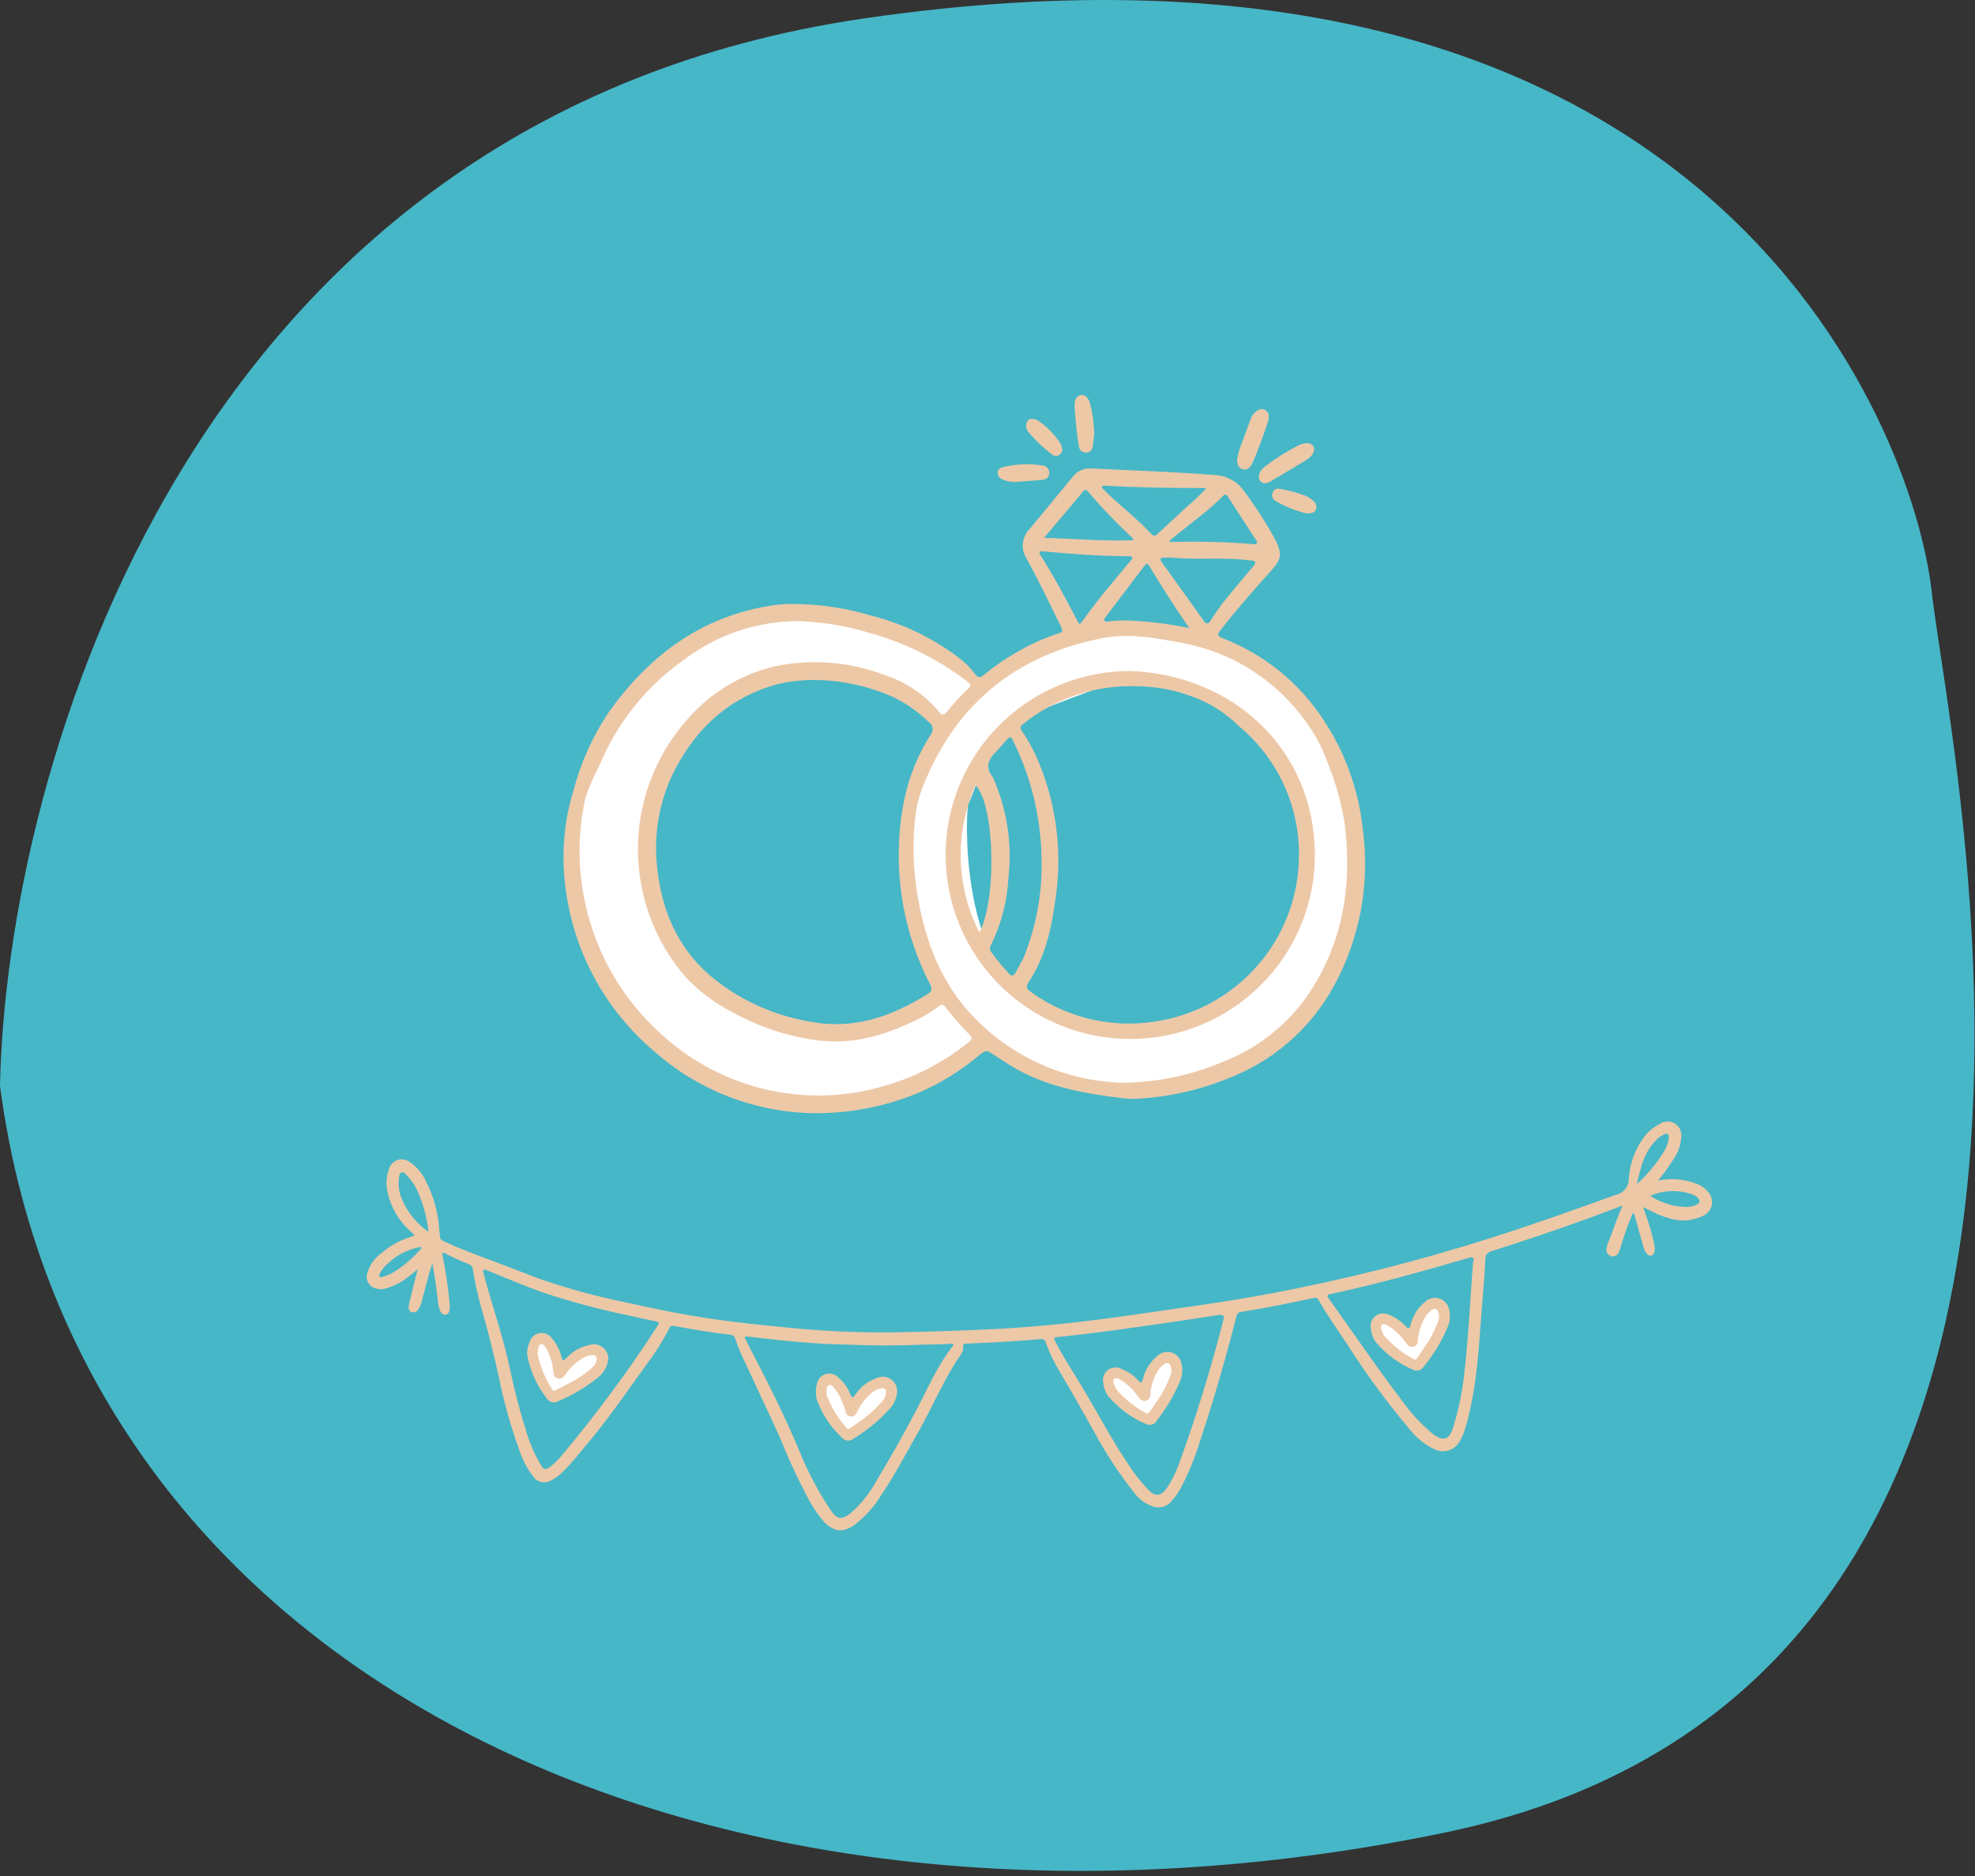 <svg width="160" height="152" viewBox="0 0 160 152" fill="none" xmlns="http://www.w3.org/2000/svg">
<rect x="0" y="0" width="160" height="152" fill="#333333" stroke="none"/>
<path d="M70 1.493C15.2 9.493 0.5 62.493 0 87.993C6.5 136.993 59 160.493 117 148.493C175 136.493 158 61.493 156.5 47.993C155 34.493 138.5 -8.507 70 1.493Z" fill="#46B7C7"/>
<g clip-path="url(#clip0_76_2)">
<path d="M75.772 58.216C75.772 58.216 75.171 55.964 70.399 55.102C65.628 54.239 59.763 54.904 56.794 58.216C53.825 61.529 50.183 71.214 54.288 76.185C58.392 81.156 63.548 83.972 66.565 83.624C69.076 83.229 71.555 82.651 73.981 81.893C74.723 81.544 75.44 81.144 76.126 80.695L79.299 84.241L75.159 87.475L68.098 89.668C68.098 89.668 60.478 89.356 57.882 87.775C55.285 86.194 47.245 80.39 46.428 73.148C45.61 65.907 48.164 58.54 52.713 54.808C57.263 51.077 64.324 48.938 68.518 49.957C72.713 50.975 78.133 54.185 78.133 54.185L79.335 55.922L86.036 51.568C88.508 51.179 91.011 51.033 93.512 51.131C97.238 51.334 103.427 54.126 104.497 55.868C105.567 57.611 109.347 62.194 109.527 65.913C109.707 69.633 109.527 77.233 106.763 80.594C103.998 83.954 100.218 87.272 93.981 88.188C87.743 89.105 81.361 85.589 81.361 85.589C81.361 85.589 75.892 80.084 74.87 76.772C74.146 74.239 73.618 71.653 73.29 69.04C73.236 68.668 74.672 62.295 74.672 62.295L76.295 58.779L80.549 55.599L82.719 56.635L83.32 57.402L80.357 60.055C80.357 60.055 78.662 64.847 78.458 65.098C78.254 65.35 77.593 77.892 83.867 81.36C90.141 84.828 99.93 84.193 104.533 75.856C108.908 67.931 104.888 60.612 100.928 58.115C95.363 54.629 90.802 55.264 90.291 55.312C89.78 55.359 80.73 58.905 80.73 58.905L76.024 58.348L75.772 58.216Z" fill="white"/>
<path d="M64.6 48.944C66.609 48.978 68.603 49.288 70.526 49.867C73.079 50.502 75.479 51.643 77.581 53.221C78.109 53.602 78.578 54.061 78.969 54.581C79.24 54.97 79.432 54.91 79.732 54.659C80.551 53.99 81.424 53.389 82.34 52.862C83.286 52.304 84.282 51.837 85.315 51.466C86.156 51.161 86.235 51.334 85.754 50.364C84.906 48.645 84.077 46.914 83.158 45.237C82.926 44.876 82.824 44.449 82.866 44.023C82.909 43.596 83.094 43.197 83.392 42.889C84.564 41.464 85.748 40.044 86.92 38.618C87.09 38.393 87.315 38.214 87.573 38.098C87.832 37.981 88.115 37.932 88.398 37.954C91.721 38.127 95.044 38.217 98.356 38.487C98.829 38.496 99.293 38.616 99.711 38.838C100.129 39.059 100.488 39.376 100.759 39.763C101.717 41.035 102.578 42.377 103.338 43.776C103.884 44.878 103.812 45.309 103.001 46.213C101.571 47.806 100.153 49.406 98.843 51.101C98.578 51.436 98.644 51.538 99.023 51.7C102.373 52.986 105.233 55.291 107.196 58.288C108.977 60.961 110.078 64.026 110.405 67.219C110.995 71.559 110.187 75.974 108.097 79.827C106.183 83.373 103.028 86.095 99.233 87.475C96.886 88.403 94.4 88.929 91.877 89.033C91.605 89.039 91.332 89.027 91.06 88.997C87.845 88.602 84.672 88.075 81.86 86.326C81.439 86.062 81.018 85.798 80.604 85.523C79.871 85.038 79.889 85.056 79.222 85.583C77.747 86.817 76.096 87.827 74.324 88.578C71.709 89.652 68.907 90.201 66.079 90.195C61.224 90.16 56.55 88.358 52.936 85.128C49.112 81.868 46.603 77.338 45.875 72.376C45.431 69.572 45.636 66.703 46.476 63.99C47.056 61.791 47.994 59.7 49.252 57.803C52.479 53.221 56.668 50.017 62.347 49.088C62.745 49.02 63.146 48.974 63.549 48.95C63.879 48.927 64.24 48.944 64.6 48.944ZM66.403 55.102C65.272 55.064 64.142 55.171 63.038 55.419C59.228 56.438 56.53 58.851 54.727 62.265C53.425 64.754 52.909 67.577 53.248 70.363C53.603 73.706 54.835 76.634 57.353 78.898C59.69 80.915 62.538 82.253 65.586 82.768C69.102 83.463 72.196 82.39 75.147 80.54C75.472 80.336 75.556 80.15 75.351 79.755C72.985 75.172 72.242 69.927 73.242 64.871C73.62 62.989 74.341 61.192 75.369 59.57C75.44 59.493 75.493 59.402 75.525 59.302C75.556 59.203 75.565 59.098 75.552 58.994C75.538 58.891 75.501 58.792 75.445 58.704C75.389 58.616 75.314 58.542 75.225 58.486C74.364 57.653 73.374 56.963 72.293 56.444C70.43 55.624 68.426 55.169 66.391 55.102H66.403ZM66.584 88.757C68.156 88.737 69.719 88.515 71.235 88.098C73.882 87.405 76.351 86.157 78.476 84.439C78.717 84.247 78.825 84.121 78.549 83.84C77.858 83.149 77.216 82.413 76.625 81.636C76.445 81.396 76.289 81.336 76.025 81.552C75.374 82.056 74.661 82.474 73.903 82.798C71.499 83.942 68.993 84.636 66.289 84.301C63.85 83.984 61.492 83.21 59.342 82.019C57.904 81.285 56.607 80.306 55.508 79.126C53.037 76.253 51.679 72.593 51.679 68.809C51.679 65.025 53.037 61.365 55.508 58.492C57.371 56.243 59.92 54.661 62.768 53.988C65.708 53.372 68.765 53.604 71.578 54.659C73.353 55.225 74.927 56.287 76.115 57.719C76.349 58.013 76.511 57.887 76.716 57.671C77.237 57.014 77.803 56.394 78.41 55.815C78.675 55.569 78.675 55.437 78.362 55.216C75.988 53.401 73.284 52.061 70.4 51.269C68.577 50.717 66.69 50.401 64.787 50.328C61.425 50.301 58.149 51.386 55.472 53.413C52.375 55.577 49.968 58.584 48.537 62.074C48.095 62.902 47.723 63.765 47.425 64.655C46.655 68.129 46.83 71.744 47.932 75.127C49.034 78.511 51.023 81.54 53.693 83.9C57.213 87.087 61.816 88.823 66.572 88.757H66.584ZM91.114 87.727C93.825 87.676 96.5 87.111 98.999 86.062C102.284 84.81 105.021 82.443 106.727 79.378C108.999 75.383 109.503 71.064 108.914 66.584C108.617 64.83 108.119 63.116 107.43 61.475C107.026 60.406 106.476 59.398 105.795 58.48C103.42 55.131 99.825 52.84 95.778 52.095C93.65 51.694 91.499 51.286 89.347 51.7C82.479 53.023 77.611 56.869 74.925 63.343C74.566 64.158 74.316 65.016 74.18 65.895C73.897 68.169 73.958 70.473 74.36 72.729C75.021 76.485 76.361 79.917 79.113 82.642C82.292 85.829 86.594 87.654 91.102 87.727H91.114ZM84.546 44.674C84.462 44.674 84.318 44.626 84.239 44.734C84.161 44.842 84.275 44.956 84.336 45.051C85.405 46.746 86.349 48.507 87.268 50.286C87.37 50.49 87.442 50.681 87.665 50.37C88.867 48.645 90.243 47.046 91.595 45.435C91.655 45.357 91.757 45.279 91.721 45.171C91.685 45.063 91.517 45.063 91.403 45.063C89.107 45.063 86.841 44.884 84.534 44.674H84.546ZM94.954 45.177H94.323C93.987 45.177 93.921 45.273 94.119 45.554C95.249 47.124 96.373 48.687 97.49 50.262C97.701 50.556 97.863 50.628 98.091 50.262C98.511 49.579 98.981 48.929 99.498 48.316C100.171 47.495 100.844 46.681 101.535 45.878C101.787 45.578 101.733 45.441 101.354 45.405C101.216 45.405 101.078 45.405 100.946 45.369C98.897 45.141 96.871 45.381 94.924 45.177H94.954ZM97.701 39.601C97.605 39.553 97.593 39.541 97.575 39.541C94.888 39.541 92.202 39.511 89.522 39.349C89.438 39.349 89.341 39.349 89.293 39.415C89.245 39.481 89.293 39.577 89.384 39.637C89.474 39.697 89.57 39.834 89.666 39.93C90.868 41.068 92.16 42.069 93.272 43.266C93.5 43.512 93.638 43.386 93.819 43.218C94.588 42.494 95.381 41.793 96.15 41.062C96.692 40.607 97.206 40.118 97.689 39.601H97.701ZM96.343 50.885C95.141 49.148 94.095 47.495 93.085 45.818C92.935 45.572 92.827 45.698 92.707 45.854L89.612 49.933C89.534 50.035 89.384 50.148 89.48 50.286C89.576 50.424 89.738 50.364 89.864 50.346C90.426 50.276 90.993 50.254 91.559 50.28C93.163 50.355 94.759 50.557 96.331 50.885H96.343ZM84.582 43.578C87.058 43.65 89.39 43.865 91.829 43.77C91.801 43.704 91.769 43.64 91.733 43.578C90.459 42.395 89.255 41.139 88.128 39.816C88.001 39.649 87.881 39.655 87.749 39.816L84.582 43.578ZM94.744 43.8L94.774 43.907H95.375C97.412 43.86 99.45 43.918 101.481 44.081C101.595 44.081 101.739 44.147 101.811 44.021C101.883 43.895 101.775 43.788 101.715 43.692C100.97 42.548 100.219 41.404 99.486 40.248C99.323 39.996 99.203 40.032 99.017 40.248C98.487 40.781 97.923 41.279 97.328 41.739L94.744 43.8Z" fill="#EDC8A7"/>
<path d="M100.224 37.271C100.282 36.845 100.393 36.429 100.555 36.031C100.807 35.342 101.06 34.647 101.318 33.959C101.412 33.681 101.593 33.442 101.835 33.276C101.93 33.203 102.045 33.159 102.165 33.152C102.285 33.144 102.404 33.173 102.508 33.234C102.607 33.288 102.686 33.371 102.736 33.472C102.785 33.573 102.802 33.686 102.784 33.797C102.779 33.916 102.761 34.035 102.73 34.15C102.34 35.3 101.943 36.45 101.444 37.552C101.432 37.586 101.416 37.618 101.396 37.648C101.234 37.912 101.024 38.109 100.687 38.026C100.351 37.942 100.212 37.636 100.224 37.271Z" fill="#EDC8A7"/>
<path d="M102.556 39.152C102.47 39.163 102.383 39.152 102.302 39.12C102.221 39.089 102.15 39.038 102.094 38.971C102.039 38.905 102.001 38.826 101.984 38.741C101.967 38.657 101.971 38.569 101.997 38.487C102.071 38.203 102.246 37.956 102.49 37.792C103.314 37.156 104.195 36.596 105.122 36.121C105.723 35.815 106.198 35.845 106.39 36.151C106.582 36.456 106.39 36.917 105.825 37.271C104.846 37.87 103.836 38.469 102.821 39.068C102.736 39.107 102.648 39.135 102.556 39.152Z" fill="#EDC8A7"/>
<path d="M88.644 35.139C88.614 35.45 88.59 35.785 88.536 36.121C88.482 36.456 88.344 36.648 88.013 36.66C87.942 36.669 87.87 36.664 87.8 36.645C87.731 36.625 87.667 36.592 87.611 36.547C87.555 36.503 87.508 36.447 87.474 36.384C87.44 36.321 87.419 36.252 87.412 36.181C87.316 35.684 87.256 35.175 87.202 34.665C87.136 34.066 87.076 33.467 87.058 32.833C87.058 32.485 87.13 32.096 87.526 32.012C87.923 31.928 88.169 32.288 88.29 32.611C88.508 33.437 88.627 34.285 88.644 35.139Z" fill="#EDC8A7"/>
<path d="M82.557 39.026C82.082 39.089 81.6 39.02 81.162 38.828C81.062 38.781 80.977 38.706 80.916 38.613C80.856 38.52 80.822 38.412 80.82 38.301C80.82 38.032 81.03 37.912 81.252 37.852C82.282 37.595 83.353 37.546 84.401 37.708C84.485 37.708 84.568 37.725 84.645 37.758C84.721 37.792 84.79 37.841 84.847 37.902C84.903 37.964 84.946 38.036 84.973 38.115C85 38.194 85.01 38.278 85.002 38.361C84.972 38.768 84.642 38.87 84.299 38.894C83.674 38.948 83.043 38.99 82.557 39.026Z" fill="#EDC8A7"/>
<path d="M105.82 41.589C104.961 41.384 104.137 41.055 103.374 40.613C103.306 40.581 103.246 40.536 103.197 40.48C103.147 40.425 103.11 40.36 103.086 40.289C103.062 40.219 103.053 40.144 103.059 40.07C103.066 39.996 103.087 39.924 103.121 39.858C103.272 39.553 103.554 39.565 103.836 39.637C104.46 39.752 105.073 39.918 105.669 40.134C105.942 40.235 106.191 40.39 106.402 40.589C106.508 40.668 106.585 40.779 106.621 40.906C106.657 41.033 106.65 41.167 106.601 41.29C106.481 41.571 106.216 41.601 105.82 41.589Z" fill="#EDC8A7"/>
<path d="M83.602 33.947C83.793 33.942 83.981 33.998 84.137 34.108C84.835 34.585 85.429 35.196 85.886 35.905C85.965 36.036 86.019 36.18 86.048 36.331C86.068 36.432 86.056 36.538 86.013 36.633C85.97 36.727 85.898 36.806 85.808 36.858C85.732 36.915 85.639 36.946 85.543 36.946C85.448 36.946 85.355 36.915 85.279 36.858C84.55 36.321 83.89 35.697 83.314 35.001C83.222 34.897 83.16 34.77 83.137 34.633C83.114 34.497 83.129 34.356 83.182 34.228C83.208 34.14 83.264 34.063 83.341 34.012C83.418 33.96 83.51 33.937 83.602 33.947Z" fill="#EDC8A7"/>
<path d="M91.469 54.365C99.75 54.617 106.493 60.582 106.523 69.285C106.52 72.229 105.643 75.106 104.003 77.554C102.362 80.002 100.03 81.911 97.303 83.04C94.575 84.17 91.573 84.469 88.675 83.9C85.777 83.331 83.112 81.92 81.018 79.844C78.924 77.768 77.493 75.121 76.906 72.236C76.319 69.35 76.602 66.356 77.72 63.631C78.838 60.906 80.74 58.572 83.186 56.923C85.633 55.274 88.515 54.384 91.469 54.365ZM92.07 55.599C88.749 55.49 85.498 56.569 82.905 58.642C82.605 58.875 82.635 59.019 82.827 59.294C83.375 60.102 83.835 60.965 84.197 61.87C85.619 65.358 86.069 69.163 85.501 72.885C85.183 75.239 84.678 77.539 83.344 79.557C83.092 79.947 83.164 80.126 83.512 80.372C86.413 82.467 90.029 83.329 93.566 82.768C96.806 82.29 99.766 80.668 101.907 78.198C104.047 75.728 105.227 72.573 105.231 69.309C105.25 67.325 104.828 65.362 103.997 63.559C103.166 61.756 101.946 60.159 100.423 58.881C99.764 58.235 99.03 57.67 98.236 57.198C96.348 56.163 94.23 55.615 92.076 55.605L92.07 55.599ZM84.378 70.267C84.44 66.708 83.645 63.185 82.058 59.995C81.926 59.708 81.8 59.654 81.583 59.906C81.283 60.253 80.982 60.606 80.664 60.936C80.063 61.535 79.799 62.194 80.417 62.954C80.451 63.013 80.48 63.075 80.502 63.14C81.58 65.615 81.994 68.327 81.704 71.01C81.617 72.929 81.138 74.81 80.297 76.538C80.232 76.625 80.197 76.73 80.197 76.838C80.197 76.946 80.232 77.051 80.297 77.138C80.741 77.746 81.221 78.328 81.734 78.88C81.968 79.15 82.13 79.054 82.274 78.791C82.491 78.383 82.737 77.988 82.923 77.593C83.87 75.265 84.366 72.779 84.384 70.267H84.378ZM79.342 75.562C80.79 72.777 80.58 65.164 79.029 63.631C78.186 65.517 77.778 67.568 77.833 69.633C77.888 71.697 78.405 73.723 79.348 75.562H79.342Z" fill="#EDC8A7"/>
<path d="M45.43 111.015C45.43 111.015 44.727 108.619 44.114 108.517C43.501 108.415 42.912 109.433 43.549 111.015C44.186 112.596 44.661 113.41 44.673 113.297C44.685 113.183 47.768 111.985 48.164 111.344C48.561 110.703 49.685 109.625 48.675 109.547C47.666 109.469 46.374 109.817 46.181 110.146C45.954 110.454 45.703 110.745 45.43 111.015Z" fill="white"/>
<path d="M68.897 114.219C68.897 114.219 67.767 111.991 67.142 112.003C66.517 112.015 66.151 113.123 67.046 114.56C67.942 115.998 68.591 116.741 68.579 116.597C68.567 116.453 71.379 114.74 71.649 114.039C71.92 113.339 72.851 112.069 71.818 112.171C70.784 112.272 69.606 112.853 69.474 113.201C69.31 113.556 69.117 113.896 68.897 114.219Z" fill="white"/>
<path d="M92.749 112.919C92.749 112.919 90.79 111.368 90.231 111.637C89.672 111.907 89.792 113.063 91.21 114.003C92.629 114.944 93.524 115.339 93.452 115.201C93.38 115.064 95.225 112.35 95.177 111.608C95.128 110.865 95.429 109.332 94.576 109.811C93.722 110.29 92.851 111.356 92.875 111.721C92.868 112.124 92.826 112.524 92.749 112.919Z" fill="white"/>
<path d="M114.431 108.535C114.431 108.535 112.472 106.984 111.913 107.253C111.354 107.523 111.474 108.679 112.892 109.619C114.311 110.559 115.206 110.955 115.134 110.817C115.062 110.679 116.901 107.966 116.859 107.223C116.817 106.48 117.105 104.947 116.228 105.426C115.35 105.905 114.503 106.972 114.533 107.337C114.531 107.738 114.496 108.139 114.431 108.535Z" fill="white"/>
<path d="M134.328 95.657C135.33 95.45 136.37 95.522 137.333 95.867C137.792 96.011 138.191 96.302 138.469 96.694C138.568 96.829 138.638 96.984 138.673 97.148C138.709 97.312 138.71 97.482 138.675 97.646C138.64 97.811 138.572 97.966 138.473 98.102C138.374 98.238 138.248 98.352 138.102 98.436C137.669 98.677 137.191 98.826 136.697 98.872C136.204 98.918 135.706 98.862 135.236 98.706C134.762 98.584 134.304 98.407 133.872 98.179L133.12 97.802C133.325 98.4 133.517 98.963 133.685 99.521C133.817 99.952 133.92 100.395 134.022 100.832C134.124 101.27 134.022 101.671 133.781 101.731C133.541 101.791 133.283 101.539 133.144 101.054C132.916 100.239 132.694 99.419 132.459 98.598C132.455 98.534 132.437 98.472 132.407 98.415C132.377 98.358 132.335 98.309 132.285 98.269C132.117 98.694 131.936 99.107 131.786 99.526C131.636 99.946 131.462 100.515 131.299 101.012C131.251 101.15 131.215 101.293 131.155 101.431C131.119 101.555 131.036 101.661 130.925 101.726C130.813 101.792 130.681 101.813 130.554 101.785C130.422 101.757 130.306 101.679 130.23 101.567C130.155 101.455 130.127 101.318 130.152 101.186C130.182 100.937 130.255 100.696 130.368 100.473C130.741 99.569 131.011 98.622 131.456 97.676C130.452 98.053 129.521 98.406 128.589 98.748C126.017 99.682 123.421 100.545 120.813 101.383C120.676 101.413 120.554 101.488 120.467 101.598C120.381 101.707 120.335 101.843 120.338 101.982C120.278 103.024 120.212 104.061 120.122 105.103C119.845 108.134 119.779 111.182 119.1 114.171C118.967 114.837 118.788 115.494 118.565 116.136C118.486 116.343 118.389 116.543 118.277 116.735C118.186 116.918 118.059 117.082 117.903 117.216C117.748 117.35 117.567 117.451 117.372 117.514C117.176 117.577 116.97 117.601 116.765 117.583C116.56 117.565 116.361 117.507 116.18 117.411C115.442 117.051 114.791 116.533 114.275 115.896C112.438 113.722 110.747 111.429 109.215 109.032C108.397 107.804 107.55 106.6 106.811 105.312C106.778 105.246 106.722 105.194 106.653 105.166C106.585 105.139 106.508 105.137 106.438 105.163C104.473 105.582 102.508 105.989 100.519 106.301C100.242 106.343 100.194 106.528 100.14 106.75C99.275 110.14 98.307 113.506 97.196 116.824C96.789 118.159 96.254 119.45 95.597 120.682C95.404 121.016 95.177 121.329 94.918 121.616C94.734 121.85 94.477 122.017 94.189 122.091C93.9 122.166 93.595 122.144 93.32 122.029C92.796 121.836 92.335 121.505 91.985 121.071C90.703 119.466 89.571 117.748 88.602 115.938C87.689 114.333 86.799 112.704 85.85 111.146C85.394 110.385 85.012 109.583 84.708 108.751C84.7 108.707 84.682 108.665 84.657 108.629C84.632 108.592 84.599 108.561 84.562 108.537C84.524 108.514 84.482 108.498 84.438 108.492C84.393 108.485 84.348 108.487 84.305 108.499C82.611 108.643 80.91 108.762 79.209 108.822L78.26 108.87C78.097 108.87 77.995 108.906 78.025 109.11C78.043 109.339 77.977 109.567 77.839 109.751C76.445 111.763 75.531 114.039 74.324 116.154C73.338 117.861 72.431 119.616 71.319 121.251C70.771 122.128 70.071 122.9 69.252 123.533C68.308 124.21 67.581 124.132 66.776 123.329C66.208 122.663 65.724 121.931 65.333 121.149C64.529 119.614 63.805 118.039 63.164 116.429C62.142 114.183 61.079 111.949 60.045 109.709C59.859 109.308 59.715 108.888 59.564 108.475C59.54 108.382 59.487 108.3 59.412 108.239C59.338 108.179 59.246 108.144 59.15 108.14C57.635 107.972 56.145 107.714 54.642 107.439C54.599 107.422 54.553 107.415 54.507 107.417C54.46 107.419 54.415 107.431 54.374 107.452C54.332 107.473 54.296 107.502 54.267 107.538C54.237 107.574 54.216 107.616 54.204 107.66C53.656 108.71 53.02 109.711 52.305 110.655C50.803 112.728 49.36 114.848 47.714 116.818C47.035 117.633 46.38 118.478 45.628 119.214C45.339 119.522 44.997 119.776 44.619 119.963C44.394 120.094 44.129 120.137 43.874 120.085C43.619 120.034 43.392 119.89 43.236 119.682C42.7 118.993 42.293 118.214 42.035 117.382C41.345 115.474 40.801 113.518 40.406 111.53C39.985 109.613 39.499 107.72 38.958 105.834C38.68 104.849 38.464 103.849 38.309 102.839C38.304 102.75 38.273 102.664 38.22 102.593C38.166 102.521 38.093 102.467 38.008 102.437C37.353 102.18 36.71 101.886 36.085 101.569C36.013 101.539 35.935 101.467 35.863 101.521C35.791 101.575 35.827 101.689 35.863 101.773C36.111 102.994 36.294 104.227 36.41 105.468C36.446 105.702 36.446 105.941 36.41 106.175C36.401 106.261 36.365 106.342 36.306 106.405C36.248 106.469 36.17 106.512 36.085 106.528C35.887 106.528 35.773 106.421 35.689 106.271C35.557 105.98 35.483 105.667 35.472 105.348C35.346 104.36 35.226 103.378 35.028 102.354C34.937 102.635 34.841 102.911 34.763 103.198C34.553 103.947 34.355 104.708 34.162 105.456C34.111 105.702 34.004 105.934 33.85 106.133C33.796 106.215 33.717 106.276 33.624 106.307C33.532 106.339 33.431 106.339 33.339 106.307C33.255 106.269 33.187 106.204 33.145 106.122C33.104 106.041 33.091 105.947 33.111 105.858C33.129 105.7 33.159 105.544 33.201 105.39C33.405 104.558 33.615 103.725 33.838 102.833C33.561 103.066 33.339 103.27 33.099 103.432C32.548 103.876 31.915 104.205 31.236 104.402C30.983 104.465 30.719 104.465 30.466 104.402C30.218 104.346 30.002 104.196 29.864 103.983C29.726 103.77 29.677 103.512 29.727 103.264C29.893 102.574 30.303 101.966 30.881 101.551C31.578 100.941 32.398 100.486 33.285 100.215C33.621 100.12 33.621 100.096 33.345 99.844C32.327 98.975 31.633 97.789 31.374 96.478C31.259 95.908 31.302 95.318 31.5 94.771C31.54 94.593 31.625 94.428 31.747 94.293C31.869 94.157 32.023 94.054 32.196 93.994C32.368 93.934 32.553 93.919 32.733 93.95C32.913 93.981 33.083 94.058 33.225 94.172C33.775 94.558 34.214 95.08 34.499 95.687C35.122 96.903 35.492 98.231 35.586 99.592C35.586 99.802 35.635 100.018 35.647 100.227C35.659 100.437 35.821 100.509 35.971 100.581C36.914 101.03 37.888 101.401 38.868 101.779C40.526 102.378 42.179 103.048 43.837 103.659C46.06 104.425 48.33 105.043 50.634 105.51C53.074 106.061 55.52 106.558 57.996 106.906C59.859 107.169 61.734 107.367 63.609 107.547C66.499 107.847 69.404 107.983 72.31 107.954C75.117 107.9 77.917 107.828 80.724 107.678C84.389 107.487 88.031 107.079 91.661 106.552C95.291 106.025 99.083 105.522 102.766 104.839C108.85 103.7 114.856 102.187 120.753 100.311C124.16 99.233 127.526 98.029 130.891 96.813C131.196 96.752 131.469 96.585 131.663 96.344C131.858 96.102 131.961 95.799 131.955 95.49C132.035 94.293 132.452 93.143 133.156 92.171C133.492 91.71 133.933 91.334 134.442 91.075C134.627 90.945 134.847 90.873 135.074 90.869C135.3 90.865 135.523 90.93 135.712 91.054C135.901 91.178 136.048 91.356 136.133 91.566C136.219 91.775 136.239 92.005 136.191 92.225C136.146 92.782 135.965 93.319 135.662 93.788C135.47 94.094 135.272 94.388 135.061 94.693C134.851 94.998 134.587 95.316 134.328 95.657ZM60.748 108.313H60.646C60.55 108.313 60.43 108.229 60.364 108.313C60.297 108.397 60.364 108.499 60.436 108.589C60.604 108.924 60.766 109.26 60.941 109.589C62.299 112.195 63.609 114.818 64.745 117.525C65.426 119.23 66.286 120.858 67.311 122.383C67.839 123.137 68.224 123.161 68.939 122.58C69 122.53 69.058 122.476 69.113 122.419C69.775 121.813 70.342 121.112 70.796 120.34C72.034 118.28 73.23 116.196 74.336 114.063C75.219 112.368 75.976 110.601 77.172 109.08C77.292 108.918 77.25 108.852 77.058 108.87C76.301 108.948 75.543 108.918 74.78 108.948C72.785 109.032 70.784 109.038 68.771 108.948C66.079 108.912 63.422 108.631 60.748 108.313ZM98.914 106.516L98.71 106.546C96.793 106.834 94.876 107.145 92.953 107.403C90.549 107.75 88.145 108.08 85.742 108.325C85.333 108.367 85.339 108.379 85.519 108.745C86.12 109.901 86.811 110.979 87.484 112.075C88.764 114.171 89.888 116.363 91.252 118.412C91.752 119.21 92.326 119.96 92.965 120.652C93.614 121.317 94.059 121.251 94.576 120.508C94.972 119.886 95.296 119.221 95.543 118.526C96.934 114.699 98.132 110.804 99.131 106.858C99.179 106.648 99.131 106.546 98.914 106.57V106.516ZM119.347 102.264C119.419 101.898 119.347 101.815 119.034 101.904C115.308 102.989 111.57 104.043 107.772 104.851C107.514 104.905 107.484 104.983 107.634 105.199C109.629 107.966 111.522 110.805 113.602 113.512C114.297 114.494 115.117 115.382 116.041 116.154C116.913 116.83 117.412 116.681 117.73 115.633C118.155 114.266 118.448 112.862 118.607 111.44C118.962 108.421 119.106 105.318 119.329 102.324L119.347 102.264ZM39.288 102.863C39.066 102.863 39.138 103.012 39.168 103.126C39.306 103.653 39.438 104.18 39.595 104.702C40.196 106.75 40.863 108.786 41.307 110.889C41.673 112.663 42.133 114.416 42.684 116.142C42.958 117.031 43.336 117.885 43.807 118.687C44.06 119.107 44.186 119.13 44.583 118.831C44.915 118.574 45.217 118.28 45.484 117.957C48.305 114.599 50.914 111.07 53.296 107.391C53.447 107.169 53.374 107.109 53.152 107.067C52.401 106.906 51.644 106.75 50.893 106.576C48.547 106.089 46.231 105.467 43.958 104.714C42.497 104.198 41.085 103.582 39.649 103.007L39.288 102.863ZM34.709 99.73C34.582 98.619 34.284 97.534 33.826 96.514C33.612 96.025 33.308 95.58 32.93 95.202C32.822 95.094 32.702 94.945 32.534 94.992C32.365 95.04 32.359 95.244 32.329 95.388C32.23 96.053 32.339 96.733 32.642 97.334C33.091 98.323 33.798 99.174 34.691 99.796L34.709 99.73ZM132.604 95.939C133.411 95.212 134.116 94.379 134.701 93.465C134.94 93.12 135.104 92.728 135.182 92.315C135.182 92.171 135.248 91.998 135.116 91.896C134.983 91.794 134.839 91.896 134.707 91.968C134.596 92.024 134.491 92.093 134.394 92.171C133.174 93.207 132.922 94.621 132.586 96.005L132.604 95.939ZM133.607 96.837C134.494 97.442 135.538 97.775 136.612 97.796C136.862 97.789 137.11 97.743 137.345 97.658C137.766 97.484 137.802 97.257 137.453 96.969C137.392 96.918 137.325 96.874 137.255 96.837C136.67 96.603 136.042 96.491 135.412 96.507C134.782 96.524 134.161 96.669 133.589 96.933L133.607 96.837ZM34.144 101.09C34.048 101.006 33.982 101.048 33.922 101.06C32.985 101.255 32.121 101.708 31.428 102.366C31.187 102.566 30.983 102.807 30.827 103.078C30.767 103.18 30.671 103.3 30.749 103.42C30.827 103.54 30.983 103.474 31.097 103.42C31.479 103.309 31.838 103.135 32.161 102.905C32.891 102.411 33.552 101.823 34.126 101.156L34.144 101.09Z" fill="#EDC8A7"/>
<path d="M42.702 109.715C42.698 109.37 42.769 109.029 42.912 108.715C42.968 108.533 43.074 108.37 43.218 108.246C43.363 108.122 43.539 108.041 43.728 108.013C43.917 107.984 44.11 108.01 44.284 108.087C44.459 108.163 44.608 108.287 44.715 108.445C45.097 108.883 45.366 109.407 45.496 109.972C45.568 110.254 45.647 110.278 45.857 110.068C46.372 109.487 47.068 109.094 47.834 108.954C48.037 108.904 48.25 108.909 48.45 108.969C48.651 109.029 48.831 109.142 48.972 109.296C49.113 109.451 49.21 109.64 49.252 109.844C49.294 110.049 49.279 110.261 49.21 110.458C49.087 110.91 48.821 111.31 48.453 111.602C47.475 112.393 46.389 113.041 45.226 113.524C45.084 113.615 44.912 113.648 44.746 113.615C44.58 113.583 44.434 113.488 44.336 113.351C43.544 112.367 43 111.209 42.75 109.972C42.73 109.887 42.713 109.801 42.702 109.715ZM43.549 109.673C43.757 110.719 44.165 111.716 44.751 112.608C44.829 112.746 44.949 112.674 45.051 112.608C45.328 112.47 45.604 112.344 45.869 112.195C46.617 111.837 47.314 111.382 47.942 110.841C48.159 110.668 48.303 110.42 48.345 110.146C48.345 109.924 48.273 109.805 48.038 109.799C47.8 109.797 47.564 109.855 47.353 109.966C46.728 110.297 46.197 110.779 45.809 111.368C45.67 111.572 45.508 111.757 45.208 111.691C44.907 111.626 44.859 111.392 44.829 111.146C44.773 110.558 44.615 109.985 44.361 109.451C44.234 109.218 44.084 108.852 43.82 108.918C43.555 108.984 43.621 109.409 43.549 109.673Z" fill="#EDC8A7"/>
<path d="M66.121 113.147C66.067 112.807 66.088 112.46 66.181 112.129C66.212 111.946 66.294 111.775 66.416 111.635C66.539 111.495 66.698 111.392 66.876 111.337C67.054 111.281 67.244 111.276 67.425 111.322C67.605 111.368 67.77 111.462 67.9 111.596C68.345 111.97 68.688 112.45 68.897 112.991C69.017 113.255 69.096 113.273 69.27 113.033C69.695 112.377 70.33 111.885 71.073 111.637C71.266 111.557 71.477 111.53 71.685 111.56C71.892 111.59 72.087 111.675 72.25 111.806C72.413 111.938 72.537 112.111 72.609 112.306C72.681 112.502 72.698 112.714 72.659 112.919C72.598 113.388 72.387 113.825 72.058 114.165C71.21 115.1 70.23 115.907 69.15 116.561C69.023 116.672 68.859 116.73 68.691 116.722C68.522 116.714 68.364 116.641 68.248 116.519C67.317 115.666 66.606 114.602 66.175 113.416C66.15 113.328 66.132 113.238 66.121 113.147ZM66.95 112.979C67.321 113.982 67.878 114.906 68.591 115.704C68.687 115.824 68.795 115.74 68.885 115.704C69.138 115.531 69.396 115.363 69.636 115.171C70.322 114.707 70.943 114.153 71.481 113.524C71.67 113.322 71.775 113.057 71.776 112.782C71.776 112.56 71.656 112.452 71.421 112.482C71.184 112.517 70.959 112.61 70.766 112.752C70.198 113.172 69.745 113.728 69.45 114.369C69.342 114.59 69.21 114.794 68.921 114.77C68.633 114.746 68.537 114.53 68.471 114.291C68.326 113.718 68.082 113.174 67.749 112.686C67.593 112.47 67.389 112.141 67.148 112.236C66.908 112.332 66.986 112.704 66.95 112.979Z" fill="#EDC8A7"/>
<path d="M89.666 112.961C89.499 112.661 89.398 112.328 89.371 111.985C89.337 111.802 89.355 111.614 89.422 111.44C89.489 111.267 89.603 111.115 89.751 111.002C89.899 110.889 90.076 110.82 90.261 110.801C90.447 110.782 90.634 110.814 90.802 110.895C91.346 111.096 91.833 111.427 92.22 111.859C92.424 112.069 92.502 112.057 92.58 111.769C92.756 111.013 93.179 110.337 93.782 109.847C93.936 109.704 94.125 109.606 94.331 109.562C94.536 109.518 94.749 109.531 94.948 109.599C95.146 109.666 95.323 109.786 95.458 109.946C95.594 110.106 95.683 110.299 95.717 110.505C95.829 110.96 95.792 111.439 95.609 111.871C95.132 113.033 94.492 114.121 93.71 115.105C93.629 115.253 93.493 115.364 93.332 115.415C93.172 115.466 92.997 115.454 92.845 115.381C91.683 114.893 90.653 114.138 89.84 113.177C89.75 113.105 89.702 113.009 89.666 112.961ZM90.393 112.518C91.083 113.334 91.924 114.011 92.869 114.513C93.007 114.596 93.079 114.477 93.139 114.387C93.314 114.135 93.5 113.884 93.662 113.626C94.143 112.953 94.533 112.22 94.822 111.446C94.924 111.19 94.924 110.905 94.822 110.649C94.732 110.446 94.594 110.38 94.389 110.488C94.178 110.599 93.998 110.762 93.867 110.961C93.475 111.551 93.243 112.232 93.193 112.937C93.193 113.177 93.109 113.416 92.833 113.494C92.556 113.572 92.388 113.404 92.232 113.201C91.901 112.711 91.483 112.285 91 111.943C90.784 111.793 90.471 111.554 90.267 111.733C90.062 111.913 90.327 112.254 90.393 112.506V112.518Z" fill="#EDC8A7"/>
<path d="M111.348 108.583C111.179 108.283 111.078 107.95 111.054 107.607C111.02 107.424 111.037 107.235 111.104 107.062C111.171 106.888 111.285 106.737 111.433 106.624C111.581 106.511 111.758 106.441 111.943 106.422C112.129 106.403 112.316 106.436 112.484 106.516C113.028 106.718 113.515 107.049 113.902 107.481C114.1 107.69 114.184 107.678 114.263 107.391C114.438 106.635 114.861 105.958 115.464 105.468C115.618 105.326 115.808 105.227 116.013 105.184C116.218 105.14 116.431 105.153 116.63 105.22C116.829 105.288 117.005 105.408 117.141 105.568C117.276 105.727 117.366 105.921 117.4 106.127C117.509 106.582 117.471 107.06 117.291 107.493C116.803 108.651 116.151 109.734 115.356 110.709C115.277 110.857 115.143 110.969 114.983 111.02C114.822 111.072 114.648 111.059 114.497 110.985C113.334 110.498 112.304 109.743 111.492 108.78C111.432 108.721 111.384 108.631 111.348 108.583ZM112.069 108.14C112.761 108.956 113.604 109.633 114.551 110.134C114.689 110.218 114.755 110.098 114.821 110.008C114.996 109.757 115.176 109.505 115.338 109.248C115.822 108.576 116.215 107.843 116.504 107.067C116.603 106.811 116.603 106.527 116.504 106.271C116.493 106.226 116.471 106.185 116.441 106.151C116.41 106.116 116.371 106.09 116.328 106.074C116.285 106.058 116.238 106.053 116.192 106.059C116.146 106.065 116.103 106.082 116.065 106.109C115.853 106.222 115.674 106.387 115.543 106.588C115.153 107.177 114.921 107.855 114.87 108.559C114.87 108.804 114.791 109.038 114.515 109.116C114.239 109.194 114.064 109.026 113.914 108.822C113.579 108.335 113.163 107.91 112.682 107.565C112.46 107.415 112.153 107.175 111.949 107.355C111.745 107.535 112.009 107.876 112.069 108.14Z" fill="#EDC8A7"/>
</g>
<defs>
<clipPath id="clip0_76_2">
<rect width="109" height="92" fill="white" transform="translate(29.697 32)"/>
</clipPath>
</defs>
</svg>
